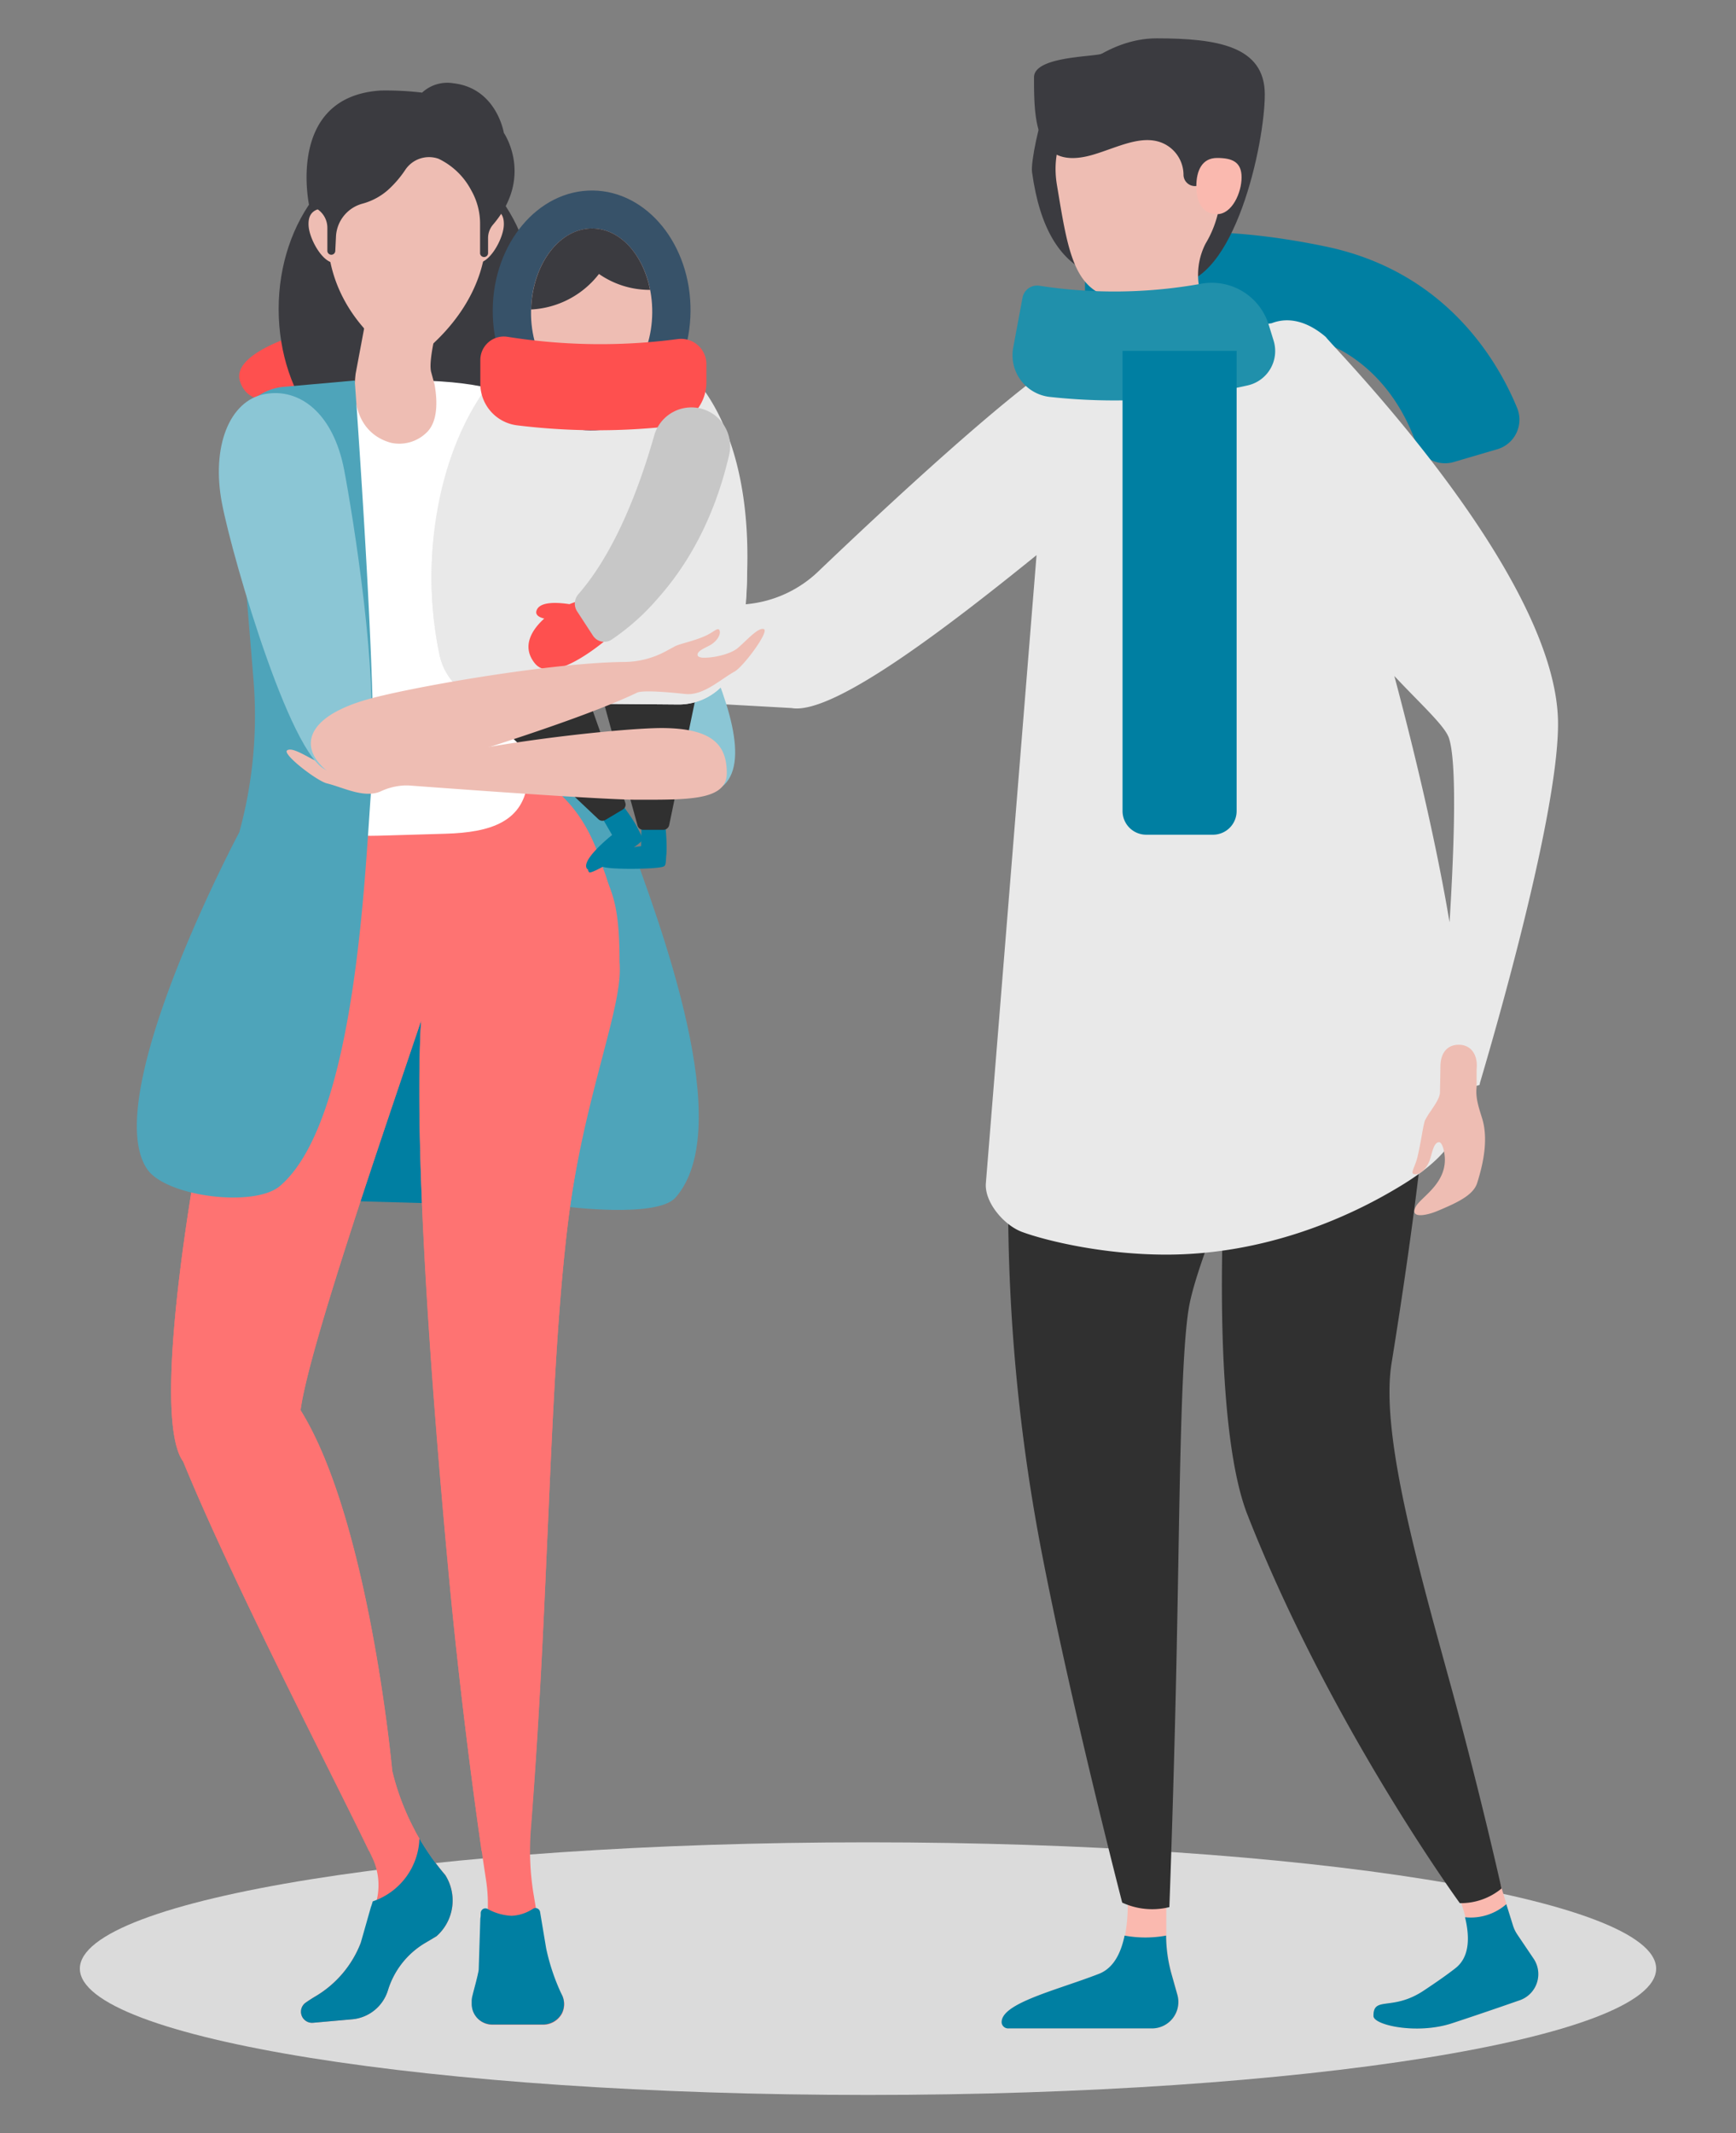 <svg id="Layer_1" data-name="Layer 1" xmlns="http://www.w3.org/2000/svg" viewBox="0 0 350 430"><rect x="0" y="0" width="350" height="430" fill="#808080" stroke="none"/><defs><style>.cls-2{fill:#007fa2}.cls-3{fill:#4ea4ba}.cls-4{fill:#fe504f}.cls-6{fill:#fe7372}.cls-7{fill:#3b3b40}.cls-8{fill:#fab9af}.cls-9{fill:#303030}.cls-10{fill:#e9e9e9}.cls-11{fill:#eebdb3}.cls-13{fill:#8bc6d5}</style></defs><path d="M333.9 396.81c0 14.06-71.14 25.46-158.9 25.46s-158.9-11.4-158.9-25.46 71.14-25.46 158.9-25.46 158.9 11.4 158.9 25.46z" fill="#dbdbdb"/><path class="cls-2" d="M45.49 241.38l62.91 1.77s14-59.73 6.1-73-43.5-25.41-58.06 7.92-10.95 63.31-10.95 63.31z"/><path class="cls-3" d="M101.58 159.94s7.71 51.14 8.59 65.6 3.34 17.61 3.34 17.61 18.94 2.51 22.69-1.77c12.34-14-2.81-54.58-10.07-74.08s-21.72-51.88-21.38-63.47S94 90.05 96.84 122.59s4.74 37.35 4.74 37.35z"/><path class="cls-2" d="M301.88 90.55a6.21 6.21 0 0 0 4-8.3c-4-9.74-14.53-27.54-38.56-32.55-23-4.8-37.26-2.67-44-.84a6.21 6.21 0 0 0-4.57 6v7.47a6.23 6.23 0 0 0 7 6.18C237.6 67 261 65 271.07 71c8.4 5 12.47 12.87 14.37 18.19a6.25 6.25 0 0 0 7.65 3.94z"/><path class="cls-4" d="M62.22 77.44c.64-.45 1.22-.89 1.69-1.26a2 2 0 0 0 .55-2.42l-2.53-5.16a2 2 0 0 0-2.4-1c-3.79 1.25-12.66 4.69-11.14 9.29C49.76 81 53.8 81 56.94 80.14c-.39 1.1-.39 2 .66 2.22 2 .32 3.8-3.08 4.62-4.92z"/><path d="M109.51 71.13a7.88 7.88 0 0 0-4.51-4.25c-9.34-3.4-20.44-5.5-32.23-3.72a46.63 46.63 0 0 0-11.95 3.28A2.72 2.72 0 0 0 59.44 70l2.4 5.45A2.92 2.92 0 0 0 64.78 77c11.13-1.6 24.72 1.39 35.22 4.64a7.81 7.81 0 0 0 9.51-10.55z" fill="#3c5a73"/><path class="cls-6" d="M114.5 246.55c3.09-25.34 11.26-43.8 10.4-52.45s-1.4-14.62-3.49-19.51c-7.94-18.59-48.08-7.59-60.83-1.81-8.89 4-9.91 8.1-16.4 37.81-5.89 26.91-13.7 75.17-7.25 84 10.25 25.04 31.29 65.41 38.14 79.88a12.95 12.95 0 0 1 .36 10.21l-2.73 7a21.54 21.54 0 0 1-9 10.65c-.75.44-1.49.92-2.17 1.4a2.24 2.24 0 0 0 1.49 4l8-.71a8.32 8.32 0 0 0 7.2-5.89 16.81 16.81 0 0 1 7.3-9.38l2.48-1.47a9.6 9.6 0 0 0 1.78-12.34 50.54 50.54 0 0 1-10.69-21s-4.62-50.45-18.48-72.69c1.59-12.09 16-53.92 24.31-78.54 0 .77-.1 1.51-.13 2.3-1.12 26.12 2.09 70.35 5.56 107.8C93 344.7 96.55 369.58 98 379a31.7 31.7 0 0 1 .18 8.14l-1.62 10c-.24 1.46-1 4.07-1.26 5.19a4.06 4.06 0 0 0-.15 1.1v.56a4.14 4.14 0 0 0 4.14 4.14h10.13a4.32 4.32 0 0 0 3.88-2.22 4.18 4.18 0 0 0-.11-4 27.93 27.93 0 0 1-3.83-9.41l-1.77-10.6a54 54 0 0 1-.56-13.14c3.77-47.94 3.59-90.49 7.47-122.21z"/><ellipse class="cls-7" cx="82.03" cy="62.29" rx="25.85" ry="32.56"/><path class="cls-2" d="M89.76 377.94a50.31 50.31 0 0 1-5.2-7.34 13.84 13.84 0 0 1-9.41 12.65c-.11.38-.22.76-.37 1.14l-2.07 7.29a21.54 21.54 0 0 1-9 10.65c-.75.44-1.49.92-2.17 1.4a2.24 2.24 0 0 0 1.49 4l8-.71a8.32 8.32 0 0 0 7.2-5.89 16.81 16.81 0 0 1 7.3-9.38l2.47-1.47a9.6 9.6 0 0 0 1.76-12.34z"/><path class="cls-8" d="M235.14 376.35v13.47a29.23 29.23 0 0 0 1.11 8.11l1.17 4.15a5.33 5.33 0 0 1-5.14 6.78h-28.91a1.32 1.32 0 0 1-1.37-1.1c-.34-3.94 11-6.57 19.58-9.89 6.52-2.52 6.18-14.24 5.37-21.08a4.13 4.13 0 0 1 4.45-4.58 4.13 4.13 0 0 1 3.74 4.14zm65.16-3.78L305 388a7 7 0 0 0 .9 1.92l3.3 4.89a5.58 5.58 0 0 1-3 8.44s-6.63 2.33-13.48 4.58c-7 2.3-15.81.38-15.81-1.47 0-4.11 3.83-.85 10.24-5.14 2.15-1.43 4.37-2.94 6.35-4.49 5.52-4.33.7-15.3-2.68-21.48a3.78 3.78 0 0 1 2.55-5.51l1.6-.34a4.62 4.62 0 0 1 5.33 3.17z"/><path class="cls-2" d="M221.53 397.87c2.94-1.13 4.46-4.14 5.2-7.72a23.07 23.07 0 0 0 8.37 0 29.24 29.24 0 0 0 1.1 7.78l1.17 4.15a5.33 5.33 0 0 1-5.14 6.78h-28.91a1.32 1.32 0 0 1-1.37-1.1c-.34-3.94 11.05-6.57 19.58-9.89zm65.57 3.33c2.15-1.43 4.37-2.94 6.35-4.49 2.81-2.2 2.92-6.13 1.92-10.26a10.88 10.88 0 0 0 8.32-2.63L305 388a7 7 0 0 0 .9 1.92l3.3 4.89a5.58 5.58 0 0 1-3 8.44s-6.63 2.33-13.48 4.58c-7 2.3-15.81.38-15.81-1.47-.05-4.13 3.78-.87 10.19-5.16z"/><path class="cls-9" d="M280.55 274.83c2.22-13.77 4.59-29.82 6.22-44.66A12.86 12.86 0 0 0 274 215.93h-57.61a12.88 12.88 0 0 0-12.88 12.4 372.9 372.9 0 0 0 6.27 83.33c6 31.43 16.47 71.84 16.47 71.84a14.42 14.42 0 0 0 9.51.91s1-26.5 1.54-55c.56-27.36.71-56.6 2.45-66.16 1-5.32 3.93-12.9 6.95-21.17-1 25.12 0 51 4.8 63.23 16.66 42.44 42.82 78.3 42.82 78.3a12.87 12.87 0 0 0 8.41-2.95s-4-17.95-9.69-38.91c-6.55-24-14.85-52.21-12.49-66.92z"/><path class="cls-10" d="M267.36 68l-.09-.1c-3.67-3.14-7.49-4.08-10.88-2.75l-31.48 4.73a10.86 10.86 0 0 0-7.84.87l-.3.15c-11 5.82-39.5 32.54-51.84 44.33a24.07 24.07 0 0 1-14 6.51l-51.3 5.66a16.19 16.19 0 0 0-1.23 11.9l61.19 3.42c8.5 1.51 32.39-17.08 49.39-30.82l-10.21 126.53c-.35 3.87 3.63 8.52 7.27 9.88 4.69 1.73 16.25 4.58 29.07 4.58 20 0 36.36-7.51 45.23-12.64 4.36-2.52 12.78-7.56 14-14.27a50.38 50.38 0 0 0 .73-6.61 16.38 16.38 0 0 0 2.88-.57l.35-.11.07-.37c.09-.45 15.7-51.91 15.75-72.31.1-29.96-45.12-75.8-46.76-78.01zm24.89 117.9c-2.62-15.6-6.71-33-11.13-49.64 5.25 5.61 10.15 10 11 12.49 1.63 4.9 1.1 21.47.13 37.16z"/><path class="cls-7" d="M208.07 34.68c3.23 23.39 16.37 22.63 28.62 22.63S255 28.82 255 19.05s-9.6-11.32-21.85-11.32c-9.64 0-18.77 7.48-22.53 14.65-1.02 1.93-2.83 10.24-2.55 12.3z"/><path class="cls-11" d="M232.58 16.47c10.25 0 13.34 7.43 13.54 20.93a21.44 21.44 0 0 1-3.06 11.7 13.78 13.78 0 0 0-1.2 9.22l2.25 7.62c1.53 7.06-1.83 10.94-6.78 12.34a9.62 9.62 0 0 1-7.53-1.22c-2.55-1.65-2.76-5.19-2.29-8.19l.58-2.17a5.4 5.4 0 0 0-3.87-6.7c-7.88-1.73-9-9.95-11.13-22.72-2.2-13.28 9.25-20.81 19.49-20.81z"/><path class="cls-7" d="M222.09 10.86L233 9c7.1 0 18.84 4 17.36 14.27L249 30.49a6.51 6.51 0 0 1-5.87 5.32 2.3 2.3 0 0 1-4.52-.6 7 7 0 0 0-5.49-6.78c-3.91-.88-8.39 1.47-12.73 2.75-11.81 3.48-11.92-7.16-11.92-15.6.01-4.15 11.45-4.09 13.62-4.72z"/><path class="cls-8" d="M241.2 37.51c0 3.12 1.16 5.66 4.17 5.66s4.95-4.3 4.95-7.43-1.94-3.9-4.95-3.9-4.17 2.54-4.17 5.67z"/><path class="cls-11" d="M285.8 233.13c.71-3 1.08-6.1 1.48-7.26a15.86 15.86 0 0 1 1.23-2c.65-1 1.81-2.54 1.81-3.77l.09-5.14c0-2.48 1.2-4.37 3.69-4.37 2.69 0 3.91 2.3 3.6 5v3.6c-.25 2.14.49 4.19 1.12 6.25 1.29 4.19.22 9.14-1 13-.77 2.44-3.88 3.93-8.13 5.7-2.09.86-5.58 1.58-4.24-.93 1.12-2.11 7.38-5.2 5.51-11.82-.1-.33-.39-1.15-.81-1.16-1.24 0-1.46 2.71-2.05 4-.84 1.88-2.15 2.64-3 2.44s.2-1.39.7-3.54z"/><path class="cls-6" d="M83.63 368.94a50.2 50.2 0 0 1-4.57-12s-4.62-50.45-18.48-72.69c1.59-12.09 16-53.92 24.31-78.54 0 .77-.1 1.51-.13 2.3-1.12 26.12 2.09 70.35 5.56 107.8 2.23 24.16 5.07 45.44 6.77 57.28a19.82 19.82 0 0 1 9.74 0c0-1.47 0-2.93.15-4.39 3.82-47.86 3.64-90.41 7.52-122.13 3.09-25.34 10.36-43.75 10.4-52.45.06-13.22-2-14.41-3.49-19.51-9.73-33.3-48.08-20.33-60.83-14.58-8.89 4-9.91 20.87-16.4 50.58-5.89 26.91-13.7 75.17-7.25 84 9.94 24.31 30 63 37.47 78.51a14.16 14.16 0 0 1 9.23-4.18z"/><path class="cls-2" d="M113.38 402.3a42.35 42.35 0 0 1-3.27-9.6l-1.22-7.29a.94.94 0 0 0-1.44-.66 8.53 8.53 0 0 1-4.32 1.41 11 11 0 0 1-4.82-1.38.92.92 0 0 0-.91 0 1 1 0 0 0-.48.78c0 .37 0 .75-.08 1.12l-.33 10.4c-.24 1.46-1 4.07-1.26 5.19a4.06 4.06 0 0 0-.15 1.1v.56a4.14 4.14 0 0 0 4.14 4.14h10.13a4.32 4.32 0 0 0 3.88-2.22 4.18 4.18 0 0 0 .13-3.55z"/><path d="M89.91 168.05l-13.49.4c-9.1.28-17-1.71-18-10.77l-13-66.52c-.19-4.8 3.64-9.5 7.89-11.74 0 0 37.47-6.94 52.07 1.33l1.15.4c3.92 2.22 6.9 6.67 6.9 11.17l-7 64.65c-.63 8.79-7.7 10.81-16.52 11.08z" fill="#fff"/><path class="cls-13" d="M103.69 105.16c4.44 11.47 32.17 56.65 39.11 54.79 17.22-4.61-11.72-48.68-16.15-60.15s-11-18.82-17.74-16.23-9.65 10.12-5.22 21.59z"/><path class="cls-11" d="M90.16 58.56H72.57a14 14 0 0 1 .82 7.77l-1.69 9c-1 8.36 2.38 12.64 7.16 13.93a7.86 7.86 0 0 0 7.07-2c2.32-2.11 2.31-6.26 1.69-9.72l-.68-2.5c-.94-3.26 3.22-16.48 3.22-16.48zM69.63 46.62c.17 2.75.32 6.21-2.09 6.36s-5.15-4.71-5.32-7.46S63.55 42 66 41.85s3.45 2.02 3.63 4.77zm24.53 0c-.17 2.75-.33 6.21 2.09 6.36s5.15-4.71 5.32-7.46-1.34-3.52-3.75-3.67-3.49 2.02-3.66 4.77z"/><path class="cls-11" d="M98.08 46.66c0 12.14-8 20.45-12.65 24.26a5.28 5.28 0 0 1-6.68.18C74 67.58 66 59.72 66 46.84c0-14.24 7.74-20.06 16.18-20.06s15.9 5.63 15.9 19.88z"/><path class="cls-7" d="M101.58 26.78s-1.44-9-10.19-10a7.49 7.49 0 0 0-6.29 1.89 61.16 61.16 0 0 0-8.38-.42C57.55 19.5 62.34 41.47 62.34 41.47A4.54 4.54 0 0 1 66 45.91v4.64a.8.8 0 0 0 1.6 0l.14-2.91a7.23 7.23 0 0 1 5.34-6.59 12.89 12.89 0 0 0 5.09-2.71 21.73 21.73 0 0 0 3.55-4.12A5.75 5.75 0 0 1 88.41 32 14.52 14.52 0 0 1 95 38.35a13.58 13.58 0 0 1 1.79 6.8v5.76a.81.81 0 1 0 1.61 0V48a4.16 4.16 0 0 1 1-2.72c8.28-9.69 2.18-18.5 2.18-18.5z"/><path class="cls-2" d="M118.94 174.45a.9.9 0 0 0-.39.72.91.91 0 0 0 .24.65c.52.54 9.87-5.2 10.63-6.39.13-.2.26-.46-.56-1.84z"/><path class="cls-2" d="M121.56 165.12l1.85 3.18s-6.58 5.21-5 6.88c.52.54 9.87-5.2 10.63-6.39.52-.81-2-4.5-3.71-6.73a2.42 2.42 0 0 0-3.19-.63 2.43 2.43 0 0 0-.58 3.69z"/><path class="cls-9" d="M95.52 141.37l25.12 23.75a1.16 1.16 0 0 0 1.39.16l3.53-2.1a1.16 1.16 0 0 0 .5-1.39l-8.92-25.21a12.75 12.75 0 0 0-17.26-7.48l-.29.14c-4.85 2.34-6.14 5.12-6.21 7.31a6.44 6.44 0 0 0 2.14 4.82z"/><path class="cls-2" d="M122.24 173.5a.86.86 0 0 0-.69.41.87.87 0 0 0-.14.68c.16.73 11.14.67 12.4.06.22-.11.46-.27.48-1.87z"/><path class="cls-2" d="M129.32 166.88l-.06 3.68s-8.33 1-7.84 3.29c.16.73 11.13.67 12.4.05.86-.43.58-4.91.32-7.68a2.43 2.43 0 0 0-2.4-2.19 2.44 2.44 0 0 0-2.42 2.85z"/><path class="cls-9" d="M119.39 133.07l9.15 33.34a1.17 1.17 0 0 0 1.11.85h4.11a1.19 1.19 0 0 0 1.15-.93l5.45-26.18a12.75 12.75 0 0 0-10.88-15.35h-.31c-5.37-.52-7.91 1.19-9.11 3a6.5 6.5 0 0 0-.67 5.27z"/><path class="cls-10" d="M136.72 142a12.18 12.18 0 0 0 12-9.56 75.64 75.64 0 0 0 1.89-16.33c.25-27.73-13.77-50.34-31.31-50.49S87.29 87.83 87 115.56a76.35 76.35 0 0 0 1.6 16.37 12.21 12.21 0 0 0 11.79 9.77z"/><path class="cls-10" d="M136.72 142a12.18 12.18 0 0 0 12-9.56 88 88 0 0 0 1.89-16.33c1.22-31.2-12-48.77-29.59-48.93S87.29 87.83 87 115.56a76.35 76.35 0 0 0 1.6 16.37 12.21 12.21 0 0 0 11.79 9.77z"/><ellipse cx="119.28" cy="62.57" rx="24.18" ry="19.94" transform="rotate(-89.49 119.286 62.576)" fill="#375269"/><path class="cls-11" d="M131.5 63.05c-.09 9.33-5.62 16.84-12.37 16.78s-12.15-7.67-12.07-17 5.62-16.83 12.37-16.78 12.15 7.67 12.07 17z"/><path class="cls-7" d="M131.06 58.42c-1.39-7.09-6-12.32-11.63-12.37-6.64-.06-12.09 7.22-12.35 16.33a18.46 18.46 0 0 0 13.68-7.16 17.88 17.88 0 0 0 10.12 3.21z"/><path class="cls-4" d="M134.34 86a132.75 132.75 0 0 1-30.12-.27 8.46 8.46 0 0 1-7.38-8.48v-4.7a4.74 4.74 0 0 1 5.43-4.67 119 119 0 0 0 34.32.47 5.11 5.11 0 0 1 5.83 5.09v3.66a9 9 0 0 1-8.08 8.9zm-19.54 35.78c.73-.28 1.41-.53 2-.73a2 2 0 0 1 2.33.86l3 4.94a2 2 0 0 1-.47 2.56c-3.11 2.5-10.83 8.06-13.85 4.27-2.73-3.41-.53-6.8 1.92-9-1.13-.27-1.93-.79-1.5-1.76.77-1.79 4.59-1.45 6.57-1.14z"/><path d="M145.88 85.59a7.83 7.83 0 0 1 1.12 6.12c-2.24 9.68-6.53 20.14-14.46 29a46.42 46.42 0 0 1-9.27 8.24 2.71 2.71 0 0 1-3.72-.82l-3.26-5a2.88 2.88 0 0 1 .28-3.32c7.41-8.46 12.32-21.48 15.32-32a7.8 7.8 0 0 1 14-2.22z" fill="#c7c7c7"/><path class="cls-3" d="M71.52 76.7s4.82 65.76 3.47 80.58-2.6 68.17-18.55 81.78c-5.14 4.39-23.07 2.17-26.81-3.46-9.75-14.6 18.62-67.86 18.62-67.86a88.7 88.7 0 0 0 2.86-30.68l-3.87-47.28A11 11 0 0 1 56.91 78z"/><path class="cls-11" d="M133.4 146.75c-7.5 0-32.44 2.63-46.16 6.15a22.84 22.84 0 0 1-4.83-.87c-2.48-.9-6-2.16-6.27-2.23-1-.27-4.08 0-6.58-.4-1.79-.29-2.86-1.06-3-.35s.58 1.7 2.17 2.28c1.13.41 3.39.44 3.43 1.45 0 .34-.64.64-.9.73-2 .63-5.47.82-7.26 0-2.13-.95-5.06-3-6.11-2.26s6 6.16 8 6.65c3.25.79 7.33 3 10.69 1.69a12.73 12.73 0 0 1 5-1.27h.8s37.86 2.86 46 2.88c10.48 0 18.14.15 18.15-5.35s-2.65-9.08-13.13-9.1z"/><path d="M211.61 80a120.31 120.31 0 0 0 40-2.33 7.1 7.1 0 0 0 5.19-8.93l-1-3.24a12 12 0 0 0-13.66-8.3 98.77 98.77 0 0 1-32.55.4 3 3 0 0 0-3.44 2.4l-1.86 10a8.45 8.45 0 0 0 7.32 10z" fill="#2090ab"/><path class="cls-2" d="M231.08 70.73h13.45a4.77 4.77 0 0 1 4.77 4.77v92.75h-23V75.5a4.77 4.77 0 0 1 4.78-4.77z" transform="rotate(180 237.81 119.49)"/><path class="cls-13" d="M69.39 94.73c1.64 8.58 7.25 42.78 5 57.25-.56 3.73-5.37 3.31-7.74 3.4-7.16.26-19.71-42.5-21.9-53.94s1.53-20.67 8.59-22 13.86 3.84 16.05 15.29z"/><path class="cls-11" d="M148.72 130.64c-1.51 1.25-4.94 2-7 1.93-.28 0-1-.13-1.06-.46-.24-1 1.93-1.62 2.91-2.32 1.37-1 1.77-2.17 1.47-2.78s-1.14.38-2.78 1.14c-2.3 1.06-5.36 1.64-6.23 2.15l-1.85 1a17.89 17.89 0 0 1-8.32 2.13c-15.17.14-43.92 5.25-52.11 7.64-11 3.22-13 8.39-9.53 12.63 3.32 4 8.15 4.8 19.19 1.58 8.52-2.49 33.68-10.21 45-15.65 1.39-.67 8.31.11 9.82.26 3.58.34 6.92-2.88 9.84-4.51 1.83-1 7.11-8.17 5.93-8.57s-3.49 2.34-5.28 3.83z"/></svg>